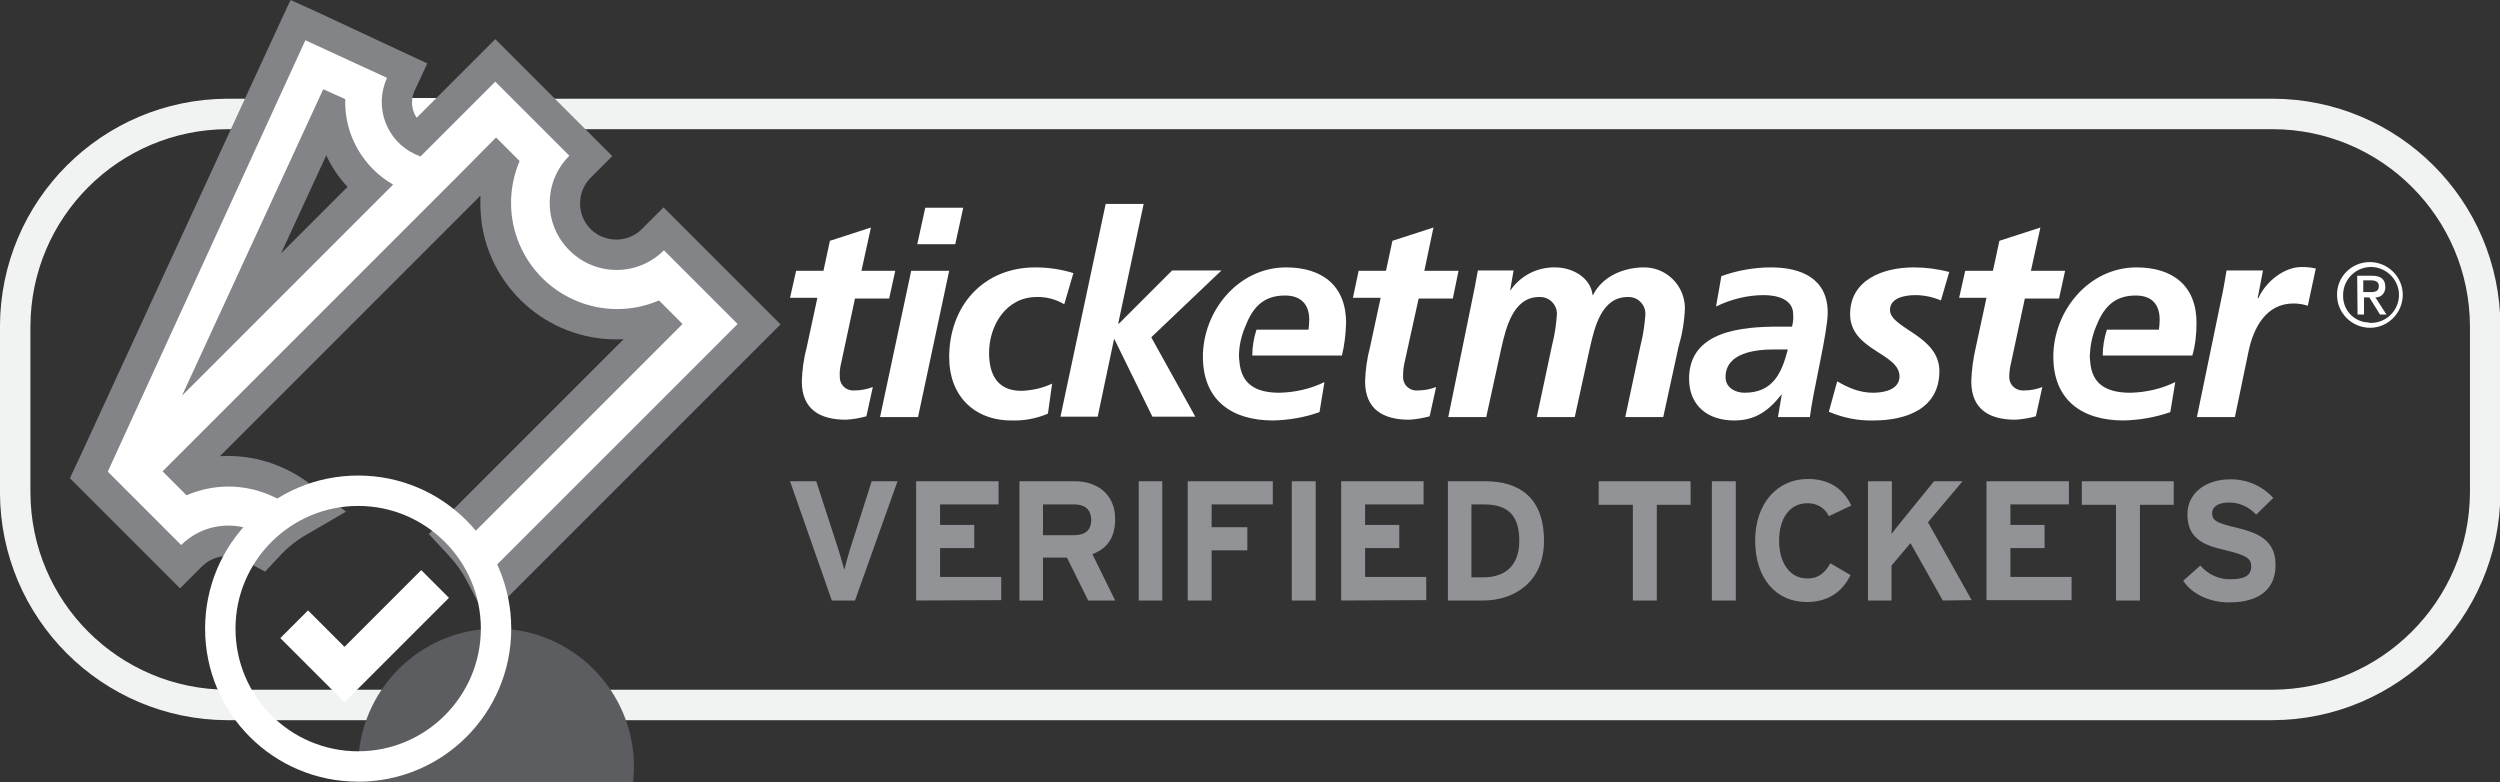 <?xml version="1.0" encoding="utf-8"?>
<!-- Generator: Adobe Illustrator 21.0.0, SVG Export Plug-In . SVG Version: 6.00 Build 0)  -->
<svg version="1.1" id="TM-Verified" xmlns="http://www.w3.org/2000/svg" xmlns:xlink="http://www.w3.org/1999/xlink" x="0px"
	 y="0px" viewBox="0 0 658.2 205.9" style="enable-background:new 0 0 658.2 205.9;" xml:space="preserve">
<rect x="0" y="0" width="658.2" height="205.9" fill="#333333" stroke="none"/>
<style type="text/css">
	.st0{fill:none;}
	.st1{fill:none;stroke:#F1F2F2;stroke-width:8.02;stroke-miterlimit:10;}
	.st2{fill:#FFFFFF;}
	.st3{fill:#828487;}
	.st4{fill:#5C5D60;}
	.st5{fill:#919396;}
</style>
<path id="Path_21" class="st0" d="M598.3,185.6H59.9c-30.8-0.1-55.8-25-55.9-55.9V85.9C4.1,55,29.1,30.1,59.9,30h538.5
	c30.8,0.1,55.8,25,55.9,55.9v43.9C654.1,160.5,629.1,185.5,598.3,185.6"/>
<path id="Path_22" class="st1" d="M598.3,185.6H59.9c-30.8-0.1-55.8-25-55.9-55.9V85.9C4.1,55,29.1,30.1,59.9,30h538.5
	c30.8,0.1,55.8,25,55.9,55.9v43.9C654.1,160.5,629.1,185.5,598.3,185.6z"/>
<path id="Path_23" class="st2" d="M86.2,38.5h40.9V25.8H86.2V38.5"/>
<path id="Path_24" class="st2" d="M61,85.4l36.3-36.3c-6-5-9.7-12.2-10.3-20L61,85.4z M126.6,151.2c-1.4-2.8-3.3-5.3-5.4-7.6
	l-2.7-2.8l55.4-55.4l-1.6-1.6c-16.8,5.5-34.8-3.6-40.3-20.4c-2.1-6.5-2.1-13.4,0-19.9l-1.6-1.6l-82.2,82.2l1.6,1.6
	c3.2-1.1,6.6-1.6,10-1.6c7,0,13.8,2.3,19.3,6.6l4.8,3.6l-5.2,3c-2.8,1.6-5.4,3.7-7.6,6l-2.1,2.2l-2.7-1.5c-5.3-2.9-11.8-1.9-16,2.3
	l-2.8,2.8L23.3,125l1.3-2.8L78.5,5.3l28.8,13.3l-1.7,3.6c-2.4,5.2-0.5,11.3,4.4,14.2L130.5,16L155.6,41l-2.8,2.8
	c-5.3,5.3-5.3,13.9,0,19.2c2.5,2.5,6,3.9,9.6,4c3.6,0,7.1-1.4,9.6-4l2.8-2.8l25.1,25.1L129.1,156L126.6,151.2"/>
<path id="Path_25" class="st3" d="M74,66.7l11.9-25.8c1.4,3,3.3,5.9,5.6,8.3L74,66.7z M76.5,0l-3.4,7.3L20.9,120.6l-0.1,0.2
	l-2.4,5.1l4,4l0.3,0.3l19,19l5.7,5.7l5.7-5.7c3-3,7.6-3.7,11.3-1.6l5.4,2.9L74,146c2-2.1,4.3-3.9,6.8-5.3l10.3-6l-9.5-7.3
	c-6.8-5.2-15.2-7.8-23.7-7.3l62.7-62.7l5.3-5.3l0.6-0.6c-0.1,2.4,0,4.7,0.3,7.1c2.6,18.4,18.9,31.7,37.4,30.7l-45.8,45.8l-5.5,5.5
	l5.3,5.7c1.9,2,3.5,4.3,4.8,6.8l5.1,9.7l7.7-7.7l64-64l5.7-5.7l-5.7-5.7l-19.4-19.4l-5.7-5.7l-5.7,5.7c-3.7,3.7-9.8,3.7-13.5,0
	c-3.7-3.7-3.7-9.8,0-13.5l0,0l5.7-5.7l-5.7-5.7l-19.4-19.4l-5.7-5.7l-5.7,5.7l-15,15c-1.4-2.1-1.6-4.7-0.6-7l3.4-7.3l-7.3-3.4
	L83.8,3.3L76.5,0z M47.9,104.2l55.6-55.6C95.5,44,90.6,35.4,90.9,26.1l-5.8-2.6L47.9,104.2 M80.4,10.6l21.5,9.9
	c-3.5,7.6-0.2,16.6,7.4,20.1c0.5,0.2,1,0.4,1.4,0.6l19.7-19.7L149.9,41c-6.9,6.9-6.9,18,0,24.9c6.9,6.9,18,6.9,24.9,0l19.4,19.4
	l-64,64c-1.6-3.1-3.7-6-6-8.5l55.5-55.5l-6.2-6.2c-14.2,6.1-30.6-0.5-36.7-14.7c-3-7-3-14.9,0-22l-0.9-0.9l-5.3-5.3l-10.2,10.3
	l-5.3,5.3l-69.8,69.8l-2.5,2.5l3,3l3.3,3.3c3.5-1.5,7.3-2.3,11-2.3c6.1,0,12,2,16.9,5.7c-3.1,1.8-6,4.1-8.5,6.7
	c-6.8-3.7-15.3-2.5-20.8,3l-19-19l-0.3-0.3l0.1-0.3L80.4,10.6"/>
<path id="Path_26" class="st4" d="M90.7,179.3l21.8-21.9l-1.7-1.6L90.7,176l-9.6-9.6l-1.6,1.6L90.7,179.3z M94.3,201.8
	c0,20.1,16.3,36.3,36.3,36.3s36.3-16.3,36.3-36.3s-16.3-36.3-36.3-36.3C110.6,165.5,94.3,181.8,94.3,201.8"/>
<path id="Path_27" class="st2" d="M94.3,125.2c-22.3,0-40.3,18-40.3,40.3s18,40.3,40.3,40.3c22.3,0,40.3-18,40.3-40.3c0,0,0,0,0,0
	C134.6,143.3,116.6,125.2,94.3,125.2z M90.7,170.3l-9.6-9.6l-7.3,7.3l16.9,16.9l27.5-27.5l-7.3-7.3L90.7,170.3 M94.3,133.2
	c17.8,0,32.3,14.5,32.3,32.3s-14.5,32.3-32.3,32.3S62,183.4,62,165.5C62,147.7,76.5,133.2,94.3,133.2
	C94.3,133.2,94.3,133.2,94.3,133.2"/>
<path id="Path_28" class="st5" d="M225.1,158.1h-6.1L208,126.7h6.9l5.9,18.2c0.5,1.7,1,3.4,1.5,5.1c0.4-1.7,0.9-3.4,1.4-5.1
	l5.8-18.2h6.8L225.1,158.1 M241.2,158.1v-31.4h21.7v6.1h-15.4v5.4h9v6.1h-9v7.6h16.1v6.1L241.2,158.1 M282.8,132.8h-8.2v8.1h8.2
	c2.9,0,4.5-1.3,4.5-4.1C287.2,134,285.5,132.8,282.8,132.8L282.8,132.8z M286.5,158.1l-5.6-11.3h-6.3v11.3h-6.2v-31.4h14.5
	c5.9,0,10.7,3.3,10.7,10c0,4.7-2,7.7-6,9.2l6,12.2L286.5,158.1 M299.8,158.1v-31.4h6.2v31.4H299.8 M319,132.9v5.9h9.4v6.1H319v13.2
	h-6.3v-31.4h22.4v6.1H319 M340.1,158.1v-31.4h6.3v31.4H340.1 M353.1,158.1v-31.4h21.7v6.1h-15.4v5.4h9v6.1h-9v7.6h16.1v6.1
	L353.1,158.1 M390.7,132.8h-3.3V152h3.1c6.6,0,9.5-3.9,9.5-9.6C400,136,397.3,132.8,390.7,132.8L390.7,132.8z M390.5,158.1h-9.3
	v-31.4h9.8c8.9,0,15.5,4.2,15.5,15.7C406.5,153.4,398.5,158.1,390.5,158.1 M436.2,132.9v25.2h-6.3v-25.2h-9v-6.2h24.2v6.2
	L436.2,132.9 M450.7,158.1v-31.4h6.3v31.4H450.7 M481.5,135.9c-1-2.2-3.3-3.5-5.7-3.4c-4.7,0-7.4,4.1-7.4,9.9c0,5.6,2.7,9.9,7.4,9.9
	c2.8,0,4.5-1.2,6.1-4l5.3,3.1c-2.1,4.4-5.9,7.1-11.5,7.1c-8.2,0-13.6-6.3-13.6-16.2c0-9.6,5.7-16.2,13.9-16.2c5.9,0,9.5,2.9,11.4,7
	L481.5,135.9 M511.5,158.1L503,143l-5,5.9v9.2h-6.2v-31.4h6.3v8.9c0,1.2,0,4-0.1,5c0.5-0.7,1.6-2.1,2.5-3.2l8.7-10.7h7.5l-9.1,10.8
	l11.5,20.5L511.5,158.1 M523,158.1v-31.4h21.7v6.1h-15.4v5.4h9v6.1h-9v7.6h16.1v6.1H523 M563.4,132.9v25.2h-6.3v-25.2h-9v-6.2h24.2
	v6.2L563.4,132.9 M586.9,158.6c-5.2,0-9.8-2.2-12.1-5.7l4.5-4c2,2.3,4.9,3.7,8,3.6c3.7,0,5.4-1,5.4-3.4c0-2-1.1-2.9-7-4.3
	c-5.8-1.3-9.8-3.2-9.8-9.4c0-5.7,5-9.2,11.2-9.2c4.3-0.1,8.5,1.7,11.4,4.9l-4.5,4.4c-1.8-2-4.4-3.2-7.1-3.2c-3.3,0-4.5,1.4-4.5,2.8
	c0,2,1.3,2.6,6.3,3.8s10.4,2.9,10.4,9.7C599.2,154.6,595.4,158.6,586.9,158.6"/>
<path id="Path_29" class="st2" d="M459.3,103.4c7.5,0,9.8-5.2,11.4-11.4h-3.5c-4.9,0-12.9,0.8-12.9,7.3
	C454.3,102,456.8,103.4,459.3,103.4 M469.1,103.9H469c-3.4,4.3-6.9,6.8-12.4,6.8c-7,0-11.9-3.9-11.9-11c0-12.7,14.2-13.7,23.6-13.7
	h3.5c0.3-1.1,0.4-2.2,0.3-3.3c0-3.9-4.2-5-7.7-5c-4.4,0-8.7,1.1-12.6,3l1.4-8c4.2-1.5,8.6-2.3,13.1-2.3c7.7,0,14.9,2.8,14.9,11.9
	c0,5.2-3.8,20.3-4.7,27.5h-8.4L469.1,103.9 M209.6,71.3h7.2l1.7-7.9l10.8-3.5l-2.5,11.4h8.9l-1.6,7.3h-9l-3.6,16.8
	c-0.3,1.2-0.5,2.5-0.4,3.7c-0.1,2,1.4,3.6,3.3,3.7c0.2,0,0.3,0,0.5,0c1.7,0,3.3-0.3,4.9-0.9l-1.7,7.7c-1.8,0.5-3.6,0.8-5.4,0.9
	c-6.8,0-11.6-2.7-11.6-10.1c0.1-3,0.5-6,1.3-9l2.8-13H208L209.6,71.3 M243.6,54.7h10l-2.1,9.6h-10L243.6,54.7z M239.9,71.3h10
	l-8.2,38.5h-10L239.9,71.3 M280.2,80.1c-2.2-1.3-4.8-2-7.3-1.9c-8,0-12.5,7.5-12.5,14.7c0,5,1.7,10,8.5,10c2.8-0.1,5.6-0.7,8.1-1.9
	l-1.1,7.9c-3,1.3-6.3,1.9-9.6,1.8c-9.9,0-16.4-6.6-16.4-16.6c0-13.5,8.9-23.7,22.7-23.7c3.4,0,6.8,0.5,10,1.5L280.2,80.1
	 M291.1,53.7h10l-6.7,31.5h0.2l14-14h13l-18.5,17.6l11.6,20.9h-11.3l-10-20.4h-0.1l-4.3,20.4h-9.8L291.1,53.7 M357.7,71.3h7.2
	l1.7-7.9l10.8-3.5L375,71.3h9l-1.5,7.3h-9l-3.7,16.8c-0.3,1.2-0.4,2.5-0.4,3.7c-0.1,2,1.4,3.6,3.3,3.7c0.2,0,0.3,0,0.5,0
	c1.7,0,3.3-0.3,4.9-0.9l-1.7,7.7c-1.8,0.5-3.6,0.8-5.4,0.9c-6.8,0-11.6-2.7-11.6-10.1c0.1-3,0.5-6,1.3-9l2.8-13h-7.3L357.7,71.3"/>
<path id="Path_30" class="st2" d="M354.4,85c0-9.8-6.3-14.6-15.8-14.6c-12.6,0-21.9,11.5-21.9,23.5c0,11.4,7.5,16.8,18.5,16.8
	c4.2-0.1,8.3-0.8,12.2-2.2l1.3-7.9c-3.7,1.8-7.7,2.7-11.8,2.8c-6.4,0-10.1-2.3-10.6-8.3c0-0.3-0.1-0.7-0.1-1.1v-0.3h0
	c0-2.6,0.6-5.2,1.6-7.6c1.9-4.9,4.6-8.3,10.5-8.3c4.2,0,6.4,2.3,6.4,6.4c0,0.9-0.1,1.8-0.2,2.6h-13.7c-0.7,2.2-1.1,4.5-1.1,6.8h23.6
	C354,90.8,354.3,87.9,354.4,85 M388.3,75.5l0.8-4.3h9.4l-0.9,5.2h0.1c2.7-3.9,7.1-6.1,11.8-6c4.5,0,9.3,2.7,9.8,7.3h0.1
	c2.5-5,8.1-7.3,13.5-7.3c5.8,0,10.6,4.7,10.7,10.6c-0.1,3.5-0.7,7-1.7,10.4l-4,18.4h-10l4-18.8c0.7-2.7,1.1-5.4,1.3-8.2
	c0.1-2.5-1.9-4.6-4.4-4.6c-0.1,0-0.2,0-0.3,0c-6.9,0-8.7,8.1-9.9,13.3l-4,18.3h-10l4-18.8c0.7-2.7,1.1-5.4,1.3-8.2
	c0.1-2.5-1.9-4.6-4.4-4.6c-0.1,0-0.2,0-0.3,0c-6.8,0-8.7,8.1-9.9,13.3l-4,18.3h-10L388.3,75.5 M511,79.1c-2.1-0.9-4.4-1.4-6.7-1.4
	c-3,0-6.7,0.8-6.7,3.9c0,4.9,13,6.7,13,16.1c0,10-8.8,13-17.4,13c-4,0.1-8-0.7-11.7-2.3l2.2-8c2.8,1.6,5.7,3,9.5,3
	c3.4,0,6.9-1.1,6.9-4.3c0-6.2-13-6.8-13-16.4c0-9.1,8.8-12.3,16.7-12.3c3.2,0,6.3,0.4,9.4,1.2L511,79.1 M517.4,71.3h7.3l1.7-7.9
	l10.8-3.5l-2.5,11.4h9l-1.6,7.3h-9l-3.6,16.8c-0.3,1.2-0.5,2.5-0.5,3.7c-0.1,2,1.4,3.6,3.4,3.7c0.2,0,0.3,0,0.5,0
	c1.7,0,3.3-0.3,4.8-0.9l-1.7,7.7c-1.8,0.5-3.6,0.8-5.4,0.9c-6.8,0-11.6-2.7-11.6-10.1c0.1-3,0.5-6,1.2-9l2.8-13h-7.2L517.4,71.3
	 M585.3,76.4c0.3-1.6,0.6-3.3,0.9-5.2h9.6l-1.4,7.3h0.2c1.8-4.2,6.7-8.2,11.3-8.2c1.3,0,2.6,0.1,3.8,0.4l-2.1,9.8
	c-1.2-0.4-2.5-0.6-3.8-0.6c-7.1,0-10.5,6.3-11.8,12.6l-3.6,17.3h-10L585.3,76.4 M578.3,85c0-9.8-6.3-14.6-15.8-14.6
	c-12.6,0-21.9,11.5-21.9,23.5c0,11.4,7.5,16.8,18.5,16.8c4.2-0.1,8.3-0.8,12.3-2.2l1.3-7.9c-3.7,1.8-7.7,2.7-11.8,2.8
	c-6.4,0-10.2-2.3-10.6-8.3h0c0-0.3-0.1-0.7-0.1-1.1l0-0.2v-0.1c0.1-2.6,0.6-5.2,1.6-7.6c1.9-4.9,4.6-8.3,10.5-8.3
	c4.2,0,6.3,2.3,6.3,6.4c0,0.9-0.1,1.8-0.2,2.6h-13.7c-0.7,2.2-1.1,4.5-1.1,6.8h23.6C578,90.8,578.3,87.9,578.3,85 M622.2,76.9h2
	c1.3,0,2.1-0.3,2.1-1.6c0-1.2-1-1.5-2.1-1.5h-2V76.9z M620.6,72.6h3.9c2.3,0,3.5,0.9,3.5,2.9c0.1,1.4-0.9,2.7-2.3,2.8
	c-0.1,0-0.2,0-0.3,0l2.9,4.5h-1.7l-2.8-4.5h-1.4v4.5h-1.7L620.6,72.6z M623.9,85c4.1,0.2,7.5-3,7.7-7s-3-7.5-7-7.7
	c-4.1-0.2-7.5,3-7.7,7c0,0.1,0,0.2,0,0.3c-0.2,3.9,2.8,7.2,6.7,7.3C623.7,85,623.8,85,623.9,85 M623.9,69c4.8,0,8.7,3.9,8.7,8.6
	c0,4.8-3.9,8.7-8.6,8.7c-4.8,0-8.7-3.9-8.7-8.6C615.2,72.9,619.1,69,623.9,69"/>
</svg>
